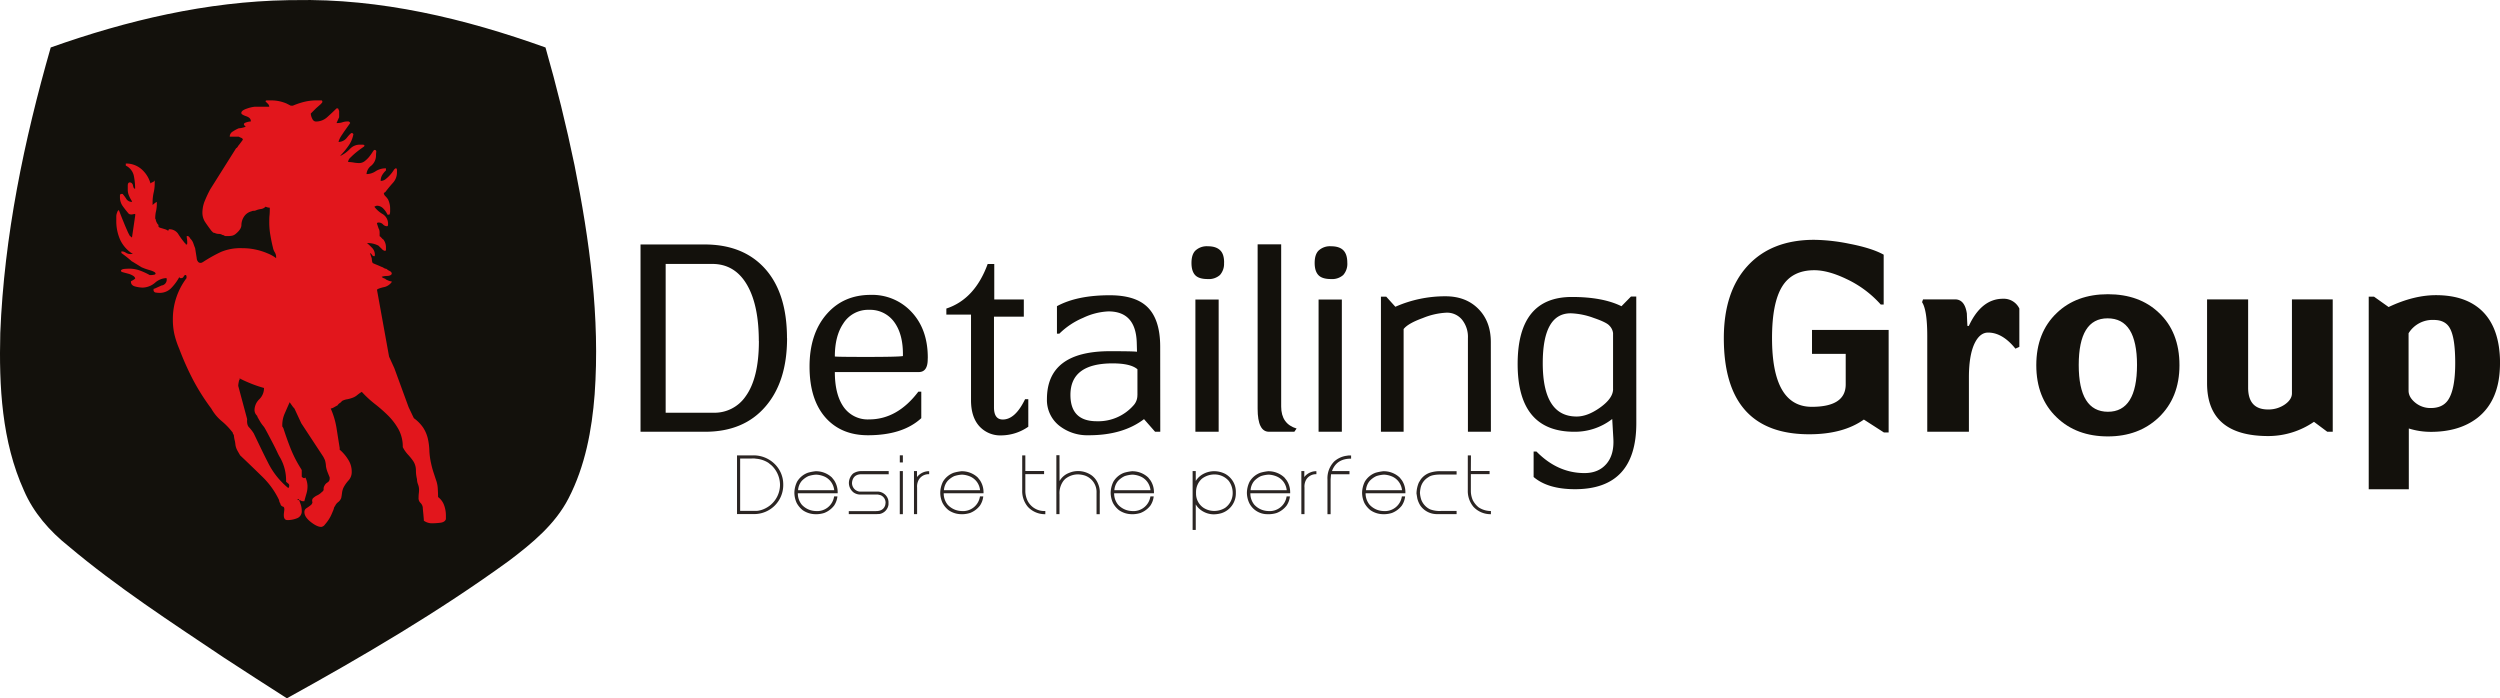 <?xml version="1.0" encoding="UTF-8"?> <svg xmlns="http://www.w3.org/2000/svg" viewBox="0 0 1053.31 294.21"><title>detailing-group.co.il</title><path d="M121.43.07C87.17.64,53.55,8.57,21.37,20,10.14,59.18,1.75,99.43.12,140.26c-.57,22.45.6,45.75,10,66.48,4,9.27,10.76,17,18.64,23.29,20.62,17.38,43.27,32.07,65.63,47.08,8.77,5.78,17.65,11.4,26.48,17.1,32.15-17.77,63.87-36.37,93.6-57.95,9.71-7.34,19.44-15.33,25.07-26.3,7-13.54,9.84-28.74,11-43.8,2.31-32.38-2.12-64.87-8.48-96.55q-5.18-25-12.23-49.61C195.92,7.83,160.26-.73,124,.05l-2.55,0" style="fill:#13110c"></path><path d="M25,22.1c85.85-30.87,146.15-19.78,201.16,0,0,0,46.24,149.92,0,196.15C201.4,243,121,286.69,121,286.69s-73.37-45.81-96-68.44C-21.2,172,25,22.1,25,22.1" style="fill:#13110c"></path><path d="M128.25,215.75a1.84,1.84,0,0,1,.89-1.65,20.83,20.83,0,0,0,2-1.44c.43-.58.6-1,.43-1.32a1.66,1.66,0,0,1,.23-1.34,6.61,6.61,0,0,1,1.89-1.32,6.29,6.29,0,0,0,1.87-1.34c.6-.43.86-.84.79-1.22a2.34,2.34,0,0,1,.33-1.43,3.35,3.35,0,0,1,1.33-1.44,1.83,1.83,0,0,0,.89-1.66v-.46c-.3-.73-.59-1.46-.89-2.21a12.05,12.05,0,0,1-.67-2.44,10.75,10.75,0,0,0-.44-2.65l-.65-1.33-9.31-14.17-2.89-6.21a8.41,8.41,0,0,1-1-1.22c-.38-.52-.71-1-1-1.44q-.89,2-2,4.55a12.21,12.21,0,0,0-1.12,5v.66l.44.67q1.56,4.88,3.22,9a51.73,51.73,0,0,0,4.33,8.31l.21.44v2.66c0,.15.18.33.55.55a.74.74,0,0,0,1-.12,9,9,0,0,1,.88,3.56,10.39,10.39,0,0,1-.44,3.21c-.29,1-.59,2-.89,3.21h-.66a1.31,1.31,0,0,1-.76-.22,1.37,1.37,0,0,0-.77-.23c.28.75.55,1.48.77,2.22a7.77,7.77,0,0,1,.32,2.21,3.09,3.09,0,0,1-2,3.22,10.91,10.91,0,0,1-4,.77c-1,0-1.55-.65-1.55-2v-.44c0-.14.09-.81.22-2,0-.74-.18-1.14-.55-1.23a1.63,1.63,0,0,1-1-.77,2.51,2.51,0,0,0-.34-.88,3,3,0,0,1-.33-1.12,34,34,0,0,0-7.3-10.07c-3.25-3.18-6.27-6.09-9.09-8.75-.43-.74-.85-1.44-1.21-2.11a7.12,7.12,0,0,1-.78-2.32,12,12,0,0,0-.33-2,13,13,0,0,1-.33-2,.66.66,0,0,0-.22-.44,1,1,0,0,1-.23-.67,29.28,29.28,0,0,0-4.65-4.88,19,19,0,0,1-4.42-5.31,92.76,92.76,0,0,1-7.66-12.07,119.86,119.86,0,0,1-5.87-13.18,37.06,37.06,0,0,1-2-6,27.74,27.74,0,0,1-.66-6.2,28.55,28.55,0,0,1,5.76-17.51v-.44c0-.58-.14-.88-.43-.88s-.56.22-.79.66a1.05,1.05,0,0,1-1,.66H76c-.15,0-.29-.14-.45-.44a20.89,20.89,0,0,1-3.32,4.54,6.68,6.68,0,0,1-5.1,2.11,11.38,11.38,0,0,1-1.43-.12,1.06,1.06,0,0,1-1-1.21v-.22c0-.15.15-.23.45-.23l1.44-.66c.66-.29,1.15-.52,1.43-.66a2.47,2.47,0,0,0,2.22-2.66v-.23c0-.14-.15-.22-.44-.22a7.72,7.72,0,0,0-4.54,2,8.39,8.39,0,0,1-5.21,2,13.59,13.59,0,0,1-3-.45c-1.25-.3-1.88-1-1.88-2v-.23c.29-.14.63-.33,1-.55a3.94,3.94,0,0,0,.77-.56c0-.44-.29-.84-.88-1.21a7.91,7.91,0,0,0-2.12-.89l-2.1-.56c-.57-.14-.88-.36-.88-.66s.51-.7,1.55-.78,1.71-.1,2-.1A13.35,13.35,0,0,1,59,114a29.76,29.76,0,0,1,4.1,1.9h.45a8.36,8.36,0,0,0,1.21-.12c.52-.07.78-.26.78-.55,0-.45-.85-.93-2.53-1.44a23,23,0,0,1-3.44-1.22c-.45-.29-1.16-.74-2.12-1.32s-1.59-1-1.88-1.12a54.72,54.72,0,0,0-4.43-3.53v-.68a3.17,3.17,0,0,1,1.88.56,3.52,3.52,0,0,0,2.11.55h.89a14.05,14.05,0,0,1-5.43-6.09A19.29,19.29,0,0,1,49,92.81V91a4.83,4.83,0,0,1,.33-1.43c.22-.67.48-1,.77-1q1.11,2.9,1.89,4.78c.5,1.25,1,2.47,1.54,3.64a18,18,0,0,0,1.22,2.45c.3.13.45.29.45.43s.14.16.44,0l1.33-9.08v-.66a10.39,10.39,0,0,0-1.33.22h-.44a2,2,0,0,1-.88-.22c-.89-1-1.75-2.1-2.56-3.22a6.35,6.35,0,0,1-1.22-3.87v-.88a.71.71,0,0,1,.67-.46h.45a21.31,21.31,0,0,1,1.43,1.89,2.68,2.68,0,0,0,2.11,1.44h.44v-.21a13.62,13.62,0,0,1-1.32-2.44A6.26,6.26,0,0,1,53.83,80V78.2c0-.89.29-1.34.88-1.34s1.18.45,1.34,1.34.43,1.32.88,1.32A27,27,0,0,0,56.37,74,6.2,6.2,0,0,0,53,69.78v-.89a9.89,9.89,0,0,1,6.53,2.32,12.38,12.38,0,0,1,3.88,6.1,1.86,1.86,0,0,1,.88-.55,1.73,1.73,0,0,0,.89-.78v1.33a16.21,16.21,0,0,1-.45,3.88,18.79,18.79,0,0,0-.44,4.09v1.11a7.77,7.77,0,0,1,.89-.77,5.28,5.28,0,0,1,.89-.56V86a12.81,12.81,0,0,1-.34,3,13.39,13.39,0,0,0-.33,3,.64.64,0,0,0,.22.44A3.15,3.15,0,0,0,66,93.7c.3.6.51.89.66.89.14.44.18.7.1.78s.12.26.57.55l2.21.66a4.86,4.86,0,0,1,1.33.67c.14-.45.29-.67.45-.67h.2a4.44,4.44,0,0,1,3.77,2.33A40.38,40.38,0,0,0,78,102.56a.21.21,0,0,1,.24.23c0,.15.06.22.2.22h.23c.14,0,.22-.22.22-.67a9.54,9.54,0,0,0-.11-1.66,6.47,6.47,0,0,1-.11-1.21h.45c.28,0,.66.36,1.1,1.1a4.9,4.9,0,0,1,1.21,1.88c.23.67.48,1.37.78,2.11l.67,4.21a2.39,2.39,0,0,0,.44,1.32,1.3,1.3,0,0,0,1.12.67h.21a.45.45,0,0,0,.34-.11.4.4,0,0,1,.32-.11,60.48,60.48,0,0,1,7.87-4.43,21.24,21.24,0,0,1,8.74-1.55,27,27,0,0,1,10.86,2.21,14.91,14.91,0,0,1,3.56,2v-.45a3.78,3.78,0,0,0-.56-2,5.6,5.6,0,0,1-.78-2c-.45-1.78-.81-3.55-1.1-5.32a30.82,30.82,0,0,1-.45-5.32c0-1,0-2,.1-2.88a26.17,26.17,0,0,0,.12-2.66V87.5a3.76,3.76,0,0,1-1.76-.44,3.34,3.34,0,0,1-1.9,1,7.66,7.66,0,0,0-2.1.54,2.34,2.34,0,0,1-1.11.22,1.93,1.93,0,0,0-.88.23,5.29,5.29,0,0,0-3.11,2.22,6.7,6.7,0,0,0-1.1,3.55c0,1.17-.82,2.43-2.44,3.75a3.47,3.47,0,0,1-1.66.77,9.72,9.72,0,0,1-1.66.13H95a1.22,1.22,0,0,1-.56-.23A1.37,1.37,0,0,0,93.7,99a2.67,2.67,0,0,0-1.55-.45,3.92,3.92,0,0,1-1.76-.44.89.89,0,0,1-.67-.22c-.15-.14-.37-.37-.66-.66-.9-1.19-1.75-2.36-2.55-3.55a7.17,7.17,0,0,1-1.23-4.2,13.2,13.2,0,0,1,1.11-5.1,47.85,47.85,0,0,1,2.21-4.65L99.46,62.47a1.87,1.87,0,0,0,.77-.78,4,4,0,0,1,.57-.77l1.33-1.78.21-.43a1.39,1.39,0,0,0-.77-.67,9.5,9.5,0,0,1-1-.45H96.8v-.21a2.51,2.51,0,0,1,1.33-2,13.94,13.94,0,0,1,2.45-1.32,9.27,9.27,0,0,0,1.43-.21,7.09,7.09,0,0,0,1.44-.45c0-.16-.12-.3-.33-.45s-.34-.29-.34-.44v-.22c0-.3.38-.56,1.12-.78a6.41,6.41,0,0,1,1.77-.33v-.23c0-.88-.66-1.54-2-2s-2-.89-2-1.34c0-.73.81-1.36,2.43-1.88a13.87,13.87,0,0,1,3.33-.77h6a1.75,1.75,0,0,0-.55-1.22c-.37-.37-.71-.7-1-1,0-.3.2-.44.66-.44h1.77a16.25,16.25,0,0,1,6.42,1.32l1.77.9h.88a32.34,32.34,0,0,1,5-1.66,21.87,21.87,0,0,1,5.2-.56h2a.85.85,0,0,1,.24.66c0,.15-.24.45-.67.9l-2,1.77-2,2-.22.23a5.73,5.73,0,0,0,.55,2c.38.89.92,1.34,1.66,1.34a7,7,0,0,0,4.77-1.88c1.4-1.26,2.7-2.47,3.88-3.65h.65l.45,1.1V49.4c-.14.3-.33.7-.56,1.22s-.4.92-.54,1.22h.44a6.45,6.45,0,0,0,2.09-.34,6.72,6.72,0,0,1,2.12-.33,1,1,0,0,1,1.1.67l-2.66,3.76L144,56.93a9.8,9.8,0,0,0-1.33,2.65v.23a4.55,4.55,0,0,0,3.55-1.88c1-1.26,1.7-1.89,2-1.89s.37.15.68.45a11.93,11.93,0,0,1-2.12,5,30.7,30.7,0,0,1-3.43,4.12h.23a13.84,13.84,0,0,0,3.88-2.89,5.65,5.65,0,0,1,4.31-1.77h.89c.59,0,.89.15.89.44s-.38.48-1.11,1-1.51,1.1-2.33,1.77a29,29,0,0,0-2.33,2.11,3,3,0,0,0-1.1,1.77v.22a13.75,13.75,0,0,1,2.32.22,12.81,12.81,0,0,0,2.33.22,3.84,3.84,0,0,0,2.43-.88,11.64,11.64,0,0,0,1.89-1.89c.52-.67.95-1.29,1.33-1.88s.62-.88.78-.88c.58,0,.84.29.76.88a12.15,12.15,0,0,0-.1,1.34,5.65,5.65,0,0,1-2,4.42,4.88,4.88,0,0,0-2,3.54,7,7,0,0,0,3.87-1.22,7.77,7.77,0,0,1,4.33-1.21v.88a9.11,9.11,0,0,0-1.68,2.11,4.82,4.82,0,0,0-.55,2.32,3.31,3.31,0,0,0,2.1-.77,15,15,0,0,0,3.32-3.66c.38-.59.71-.88,1-.88s.44.29.44.88v.89a6.44,6.44,0,0,1-1.77,4.42q-1.78,2-3.1,3.77l-.66.44a1.94,1.94,0,0,0,.66,1.34A8.64,8.64,0,0,1,163.48,84a8.86,8.86,0,0,1,.89,4v1.11a3.87,3.87,0,0,1-.11.89c-.07.29-.19.44-.34.44h-.67a8.33,8.33,0,0,0-1.64-2.44,3.75,3.75,0,0,0-2.78-1.33,2.82,2.82,0,0,0-1.1.45,12.08,12.08,0,0,0,3.53,3.1,4.72,4.72,0,0,1,2.22,4.43c0,.44-.15.66-.44.66a2.33,2.33,0,0,1-1.67-.77,2.48,2.48,0,0,0-1.88-.78c-.43,0-.66.15-.66.45l.66,2,.24.44a4.47,4.47,0,0,1,.21,1.55v1.34c.14,0,.4.22.79.66s.6.66.75.66a5.32,5.32,0,0,1,1.13,3.55v.88l-.24.44a2.36,2.36,0,0,1-1.54-.89c-.59-.57-1.05-1-1.34-1.32a9.88,9.88,0,0,0-4.87-1.11,25,25,0,0,1,2.23,2.1,4.12,4.12,0,0,1,1.09,2.78q0,.66-.21.66a1.14,1.14,0,0,1-1-.55,1.75,1.75,0,0,0-.78-.77v.21l.68,2a9.22,9.22,0,0,0,.1,1,2.16,2.16,0,0,0,.33,1c.3.15.89.41,1.78.77s1.47.63,1.78.78a3.18,3.18,0,0,1,1,.45,2.71,2.71,0,0,0,1.21.44,5,5,0,0,0,1.33.88c.58.3.89.66.89,1.11s-.63.93-1.88,1a8.14,8.14,0,0,0-2.33.33c.14.3.65.6,1.54.88,0,.16.38.38,1.11.68a5.11,5.11,0,0,0,1.56.43v.23a5.37,5.37,0,0,1-3.56,2.21c-1.75.44-2.65.82-2.65,1.11l5.09,28.13,2.22,4.87,6,16.4,2,4.21.22.44a16,16,0,0,1,4,4.1,14.85,14.85,0,0,1,1.87,4.42,26.47,26.47,0,0,1,.66,5.1,30.32,30.32,0,0,0,.78,5.65,34.8,34.8,0,0,0,1,3.66c.36,1.1.76,2.32,1.21,3.65a12.27,12.27,0,0,1,.56,3.22c.08,1.25.12,2.39.12,3.43a7.36,7.36,0,0,1,2.54,3.44,12.51,12.51,0,0,1,.76,4.31v1.55c-.28.89-1.13,1.41-2.55,1.55a31.27,31.27,0,0,1-3.2.21,5.92,5.92,0,0,1-3.54-1.09c0-.44-.08-1.36-.21-2.77s-.24-2.33-.24-2.77a3.23,3.23,0,0,0-1-2,2.73,2.73,0,0,1-.77-2.22,13.47,13.47,0,0,1,.1-1.78,13,13,0,0,0,.1-1.54,6,6,0,0,0-.43-2.21,6.05,6.05,0,0,1-.44-2.22,15.27,15.27,0,0,1-.45-3.77,7.08,7.08,0,0,0-1.1-3.77,23.8,23.8,0,0,0-2.22-2.77,13.46,13.46,0,0,1-2.22-3.2,15.31,15.31,0,0,0-1.76-7.43,26.19,26.19,0,0,0-4.33-5.76,61,61,0,0,0-5.53-4.87,45.37,45.37,0,0,1-5.65-5.21,15,15,0,0,0-1.89,1.33,6.57,6.57,0,0,1-1.87,1.11,12.64,12.64,0,0,1-2.34.67A6.78,6.78,0,0,0,144,169c0,.14-.25.42-.78.79a2.84,2.84,0,0,0-1,1q-.45.22-1.44.78a3.55,3.55,0,0,1-1.44.55,33.43,33.43,0,0,1,2.44,8.2c.44,2.8.88,5.62,1.34,8.42v.43c0,.31,0,.46.2.46a17.93,17.93,0,0,1,3.43,4.1,9.26,9.26,0,0,1,1.44,5,5.22,5.22,0,0,1-1.32,3.66,13.93,13.93,0,0,0-2.22,3.21,7.76,7.76,0,0,0-.55,2.11c-.07.66-.19,1.36-.33,2.1a4.07,4.07,0,0,1-1.34,1.78,4,4,0,0,0-1.32,1.76c-.15,0-.31.31-.45.89s-.4,1.11-.78,2a15.73,15.73,0,0,1-1.31,2.55A18.51,18.51,0,0,1,136.9,221a2.32,2.32,0,0,1-1.55,1c-1.18,0-2.66-.69-4.43-2.09s-2.67-2.78-2.67-4.12m-21.25-33c2.06,4.27,4,8.39,6,12.28a32.58,32.58,0,0,0,8.42,10.53c.3-.14.43-.51.43-1.1a.93.93,0,0,0-.43-.78,11.57,11.57,0,0,1-.89-.77,19.36,19.36,0,0,0-2.43-10,23.28,23.28,0,0,1-1.33-2.55c-.59-1.25-1.26-2.59-2-4l-2.1-4c-.67-1.25-1.15-2.1-1.45-2.55a15.82,15.82,0,0,1-1.55-2.1c-.28-.52-.59-1-.89-1.55a2.91,2.91,0,0,1-.43-1,3.32,3.32,0,0,1-1.12-2.42,6.5,6.5,0,0,1,2-4.55,6.54,6.54,0,0,0,2-4.54v-.23a51.13,51.13,0,0,1-5-1.66c-1.68-.67-3.28-1.36-4.75-2.1h-.23c-.29,0-.52.41-.65,1.21a10.42,10.42,0,0,0-.23,1.66l3.76,14c-.14,1.63.12,2.77.78,3.44a16,16,0,0,1,2.11,2.77m-6-23.48v.44a.22.22,0,0,0,0-.44m24.59,50.94a.19.19,0,0,0-.21.22v.22h.67c-.17-.28-.32-.44-.46-.44" style="fill:#e2161c"></path><path d="M331.61,142.48q0,18.18-9,28.68-9.15,10.74-25.5,10.75H269.87V103h27q15.94,0,25.09,9.8,9.61,10.33,9.62,29.69m-11.87,1.24q0-14.88-4.78-23.38-5.13-9.15-14.87-9.15h-19.6v62.69h20.07A15.86,15.86,0,0,0,314.14,167q5.6-7.72,5.6-23.31" style="fill:#13110c"></path><path d="M390.87,151.33q0,5.43-3.78,5.43H351.74q0,8.91,3.3,14.11a12.4,12.4,0,0,0,11.1,5.84q11.92,0,20.78-11.69h1.24v11.16q-7.8,7.2-22.49,7.2-11,0-17.59-7.14-7-7.68-7-21.78t7.5-22.43q7-7.78,18.24-7.79A22.59,22.59,0,0,1,384,131.38q6.9,7.32,6.9,19.3ZM380.42,150q.18-9.19-3.77-14.46a12.48,12.48,0,0,0-10.45-5,12.34,12.34,0,0,0-10.92,5.79q-3.54,5.25-3.54,13.87,1,.18,13.45.18,13.17,0,15.23-.36" style="fill:#13110c"></path><path d="M433.25,179.78a20.18,20.18,0,0,1-11.33,3.66,11.91,11.91,0,0,1-9.33-3.89q-3.48-3.9-3.48-10.92V132.56H398.72V130q12-3.95,17.41-18.77h2.78v14.94h12.45v7.26H418.79v38.19q0,5.13,3.72,5.13,5.25,0,9.38-8.56h1.36Z" style="fill:#13110c"></path><path d="M488.85,181.91h-2.18L482,176.59q-8.91,6.79-23.25,6.79a19.11,19.11,0,0,1-12.52-4.07,13.78,13.78,0,0,1-5.13-11.16q0-20.18,26.56-20.18c6.41,0,10.21.07,11.39.23l-.11-3.89Q478.52,131.2,467,131.2a27.47,27.47,0,0,0-10.68,2.72,31.74,31.74,0,0,0-10,6.67h-1V129q8.5-4.61,22.25-4.6,10.33,0,15.41,4.54,5.83,5.21,5.84,17.12Zm-9.62-15.41V155.58q-2.84-2.47-10.45-2.48Q451,153.1,451,166.38q0,11.1,11.09,11.1a19.78,19.78,0,0,0,15.47-6.67,6.23,6.23,0,0,0,1.65-4.31" style="fill:#13110c"></path><path d="M515.71,110.66a7.08,7.08,0,0,1-1.71,5.2,7,7,0,0,1-5.14,1.71q-3.48,0-5.07-1.42Q502,114.5,502,110.78q0-3.48,1.59-5.14a7,7,0,0,1,5.31-1.88c2.32,0,4,.56,5.17,1.68s1.68,2.86,1.68,5.22m-2.3,71.25h-9.8V126.19h9.8Z" style="fill:#13110c"></path><path d="M546.28,180.55l-.94,1.36H534.66q-4.78,0-4.79-9.68v-69.3h9.92v68.35q0,7.32,6.49,9.27" style="fill:#13110c"></path><path d="M567.65,110.66a7.08,7.08,0,0,1-1.71,5.2,7,7,0,0,1-5.13,1.71q-3.49,0-5.08-1.42-1.83-1.65-1.83-5.37,0-3.48,1.59-5.14a7,7,0,0,1,5.32-1.88q3.48,0,5.16,1.68t1.68,5.22m-2.3,71.25h-9.8V126.19h9.8Z" style="fill:#13110c"></path><path d="M628.15,181.91h-9.68V142.42a11.56,11.56,0,0,0-2.48-7.73,8.18,8.18,0,0,0-6.61-2.95,30,30,0,0,0-9.86,2.24q-6.32,2.29-8.14,4.66v43.27h-9.56V125h2.24l3.84,4.25A51.79,51.79,0,0,1,609,124.83q8.61,0,13.87,5.31t5.25,14.05Z" style="fill:#13110c"></path><path d="M689.42,178.31q0,27.8-25.85,27.8-11.4,0-17.42-5.14V190.23h1.19q8.91,9.09,20.24,9.09,5.91,0,9.24-3.87t2.92-10.71l-.47-8.21a25.6,25.6,0,0,1-16,5.38q-23.85,0-23.85-28.57,0-28.22,22.85-28.22,13,0,20.89,3.9l4-4.07h2.24Zm-9.8-14.41V140.35a5.34,5.34,0,0,0-1.53-3.13q-1.19-1.41-6.55-3.24A30.8,30.8,0,0,0,661.8,132Q650,132,650,153q0,22.5,14.28,22.49,4.56,0,9.8-3.72,5.55-3.94,5.55-7.85" style="fill:#13110c"></path><path d="M795.73,182.2h-2l-8.44-5.43q-8.74,6.19-23,6.2-36,0-36-40.49,0-19.6,10.07-30.52t28-10.92a78.31,78.31,0,0,1,14.76,1.65q9.5,1.83,14.52,4.61v21h-1.24A44.68,44.68,0,0,0,778,117.57q-7.74-3.72-13.58-3.72-9.37,0-13.6,6.94t-4.22,21.69q0,28.92,16.76,28.92,14.28,0,14.28-9.45V149.09H763.44V139h32.29Z" style="fill:#13110c"></path><path d="M850.8,146.14l-1.65.76q-5.45-6.78-11.52-6.78c-2.12,0-3.89,1.27-5.31,3.83q-2.77,5-2.77,15.11v22.85H812V141.65q0-11-2.19-14.34l.42-1.18h13.46c2.75,0,4.42,2,5,6q.06,2.23.24,5.19h.59q5.31-11.44,14.4-11.45A7.27,7.27,0,0,1,850.8,130Z" style="fill:#13110c"></path><path d="M918.26,153.87q0,13.63-8.73,22-8.44,8-21.43,8-13.22,0-21.54-8-8.62-8.21-8.62-22t8.62-22q8.25-7.91,21.54-7.91t21.48,7.8q8.68,8.14,8.68,22.13m-17.88-.12q0-19.65-12.4-19.65-12.15,0-12.16,19.65t12.28,19.72q12.27,0,12.28-19.72" style="fill:#13110c"></path><path d="M982.84,181.91h-2.3l-5.61-4.19a34,34,0,0,1-19.24,6q-25.8,0-25.8-22.26V126.13h17.3v37.18q0,9.21,8.38,9.21a12.08,12.08,0,0,0,7.08-2.1c2-1.39,3-3,3-4.69v-39.6h17.18Z" style="fill:#13110c"></path><path d="M1053.31,153.1q0,15.53-9.56,23-7.62,5.85-19.6,5.85a31.06,31.06,0,0,1-9.26-1.42v25.62H998V125h2.24l6.14,4.36q10.56-5,19.95-5,12.1,0,19,6.25,8,7.32,8,22.49m-18.89-.06q0-10.8-2.24-14.75-1.89-3.49-6.79-3.49a11.82,11.82,0,0,0-10.62,5.61v24.2q0,2.71,2.77,5a10,10,0,0,0,6.61,2.3q4.78,0,7.09-3.13,3.18-4.37,3.18-15.76" style="fill:#13110c"></path><path d="M330,203.9v.69a12.23,12.23,0,0,1-12.11,12h-7.37V191.86h6.8a12.64,12.64,0,0,1,9.62,4.2A12,12,0,0,1,330,203.9m-13.32-10.72h-4.84v22.07h7a9.57,9.57,0,0,0,3.06-.8,11.42,11.42,0,0,0,2.59-1.56,11.17,11.17,0,0,0,4.15-8.64,11.46,11.46,0,0,0-3.52-8.13L323.75,195a11.34,11.34,0,0,0-5.13-1.73l-.92-.12Z" style="fill:#2b2523"></path><path d="M343.65,198.54a9.79,9.79,0,0,1,6.86,2.65l.92,1.16a9.07,9.07,0,0,1,1.5,5.07v.4H336.15v.29a7.5,7.5,0,0,0,1.68,4.55,8.3,8.3,0,0,0,3.34,2.19,8.43,8.43,0,0,0,2.48.46,7.21,7.21,0,0,0,7.78-6.16h1.38v.11a8.56,8.56,0,0,1-1.38,3.75,9.65,9.65,0,0,1-4.15,3.11,11.5,11.5,0,0,1-2.94.52h-.92a9.56,9.56,0,0,1-5.19-1.67,9.82,9.82,0,0,1-2.54-3,10.56,10.56,0,0,1-1-4.38,11,11,0,0,1,1.16-4.67,8.78,8.78,0,0,1,4.55-3.75,19.22,19.22,0,0,1,3.23-.63m-7.38,8h15.22v-.05a7.22,7.22,0,0,0-1.22-3.29,6.89,6.89,0,0,0-3.34-2.59,9.65,9.65,0,0,0-3.05-.63,12.34,12.34,0,0,0-3.29.63,9.25,9.25,0,0,0-2.76,2,6.7,6.7,0,0,0-1.56,3.91" style="fill:#2b2523"></path><path d="M363.31,198.48h11.12v1.33H363c-2,0-3.25.81-3.8,2.42a4.7,4.7,0,0,0-.23,1.33,3.67,3.67,0,0,0,1.32,2.76,3.9,3.9,0,0,0,1.85.81h8a4.86,4.86,0,0,1,2.65,1.15,4.59,4.59,0,0,1,1.44,2.31l.12.75v1.21a4.62,4.62,0,0,1-3.75,4l-1.27.06H357.61v-1.27h11.46c2.12,0,3.42-.86,3.92-2.59l.12-.93a3.38,3.38,0,0,0-2.19-3.22l-1-.23h-7.32a5,5,0,0,1-2.94-.87,5.11,5.11,0,0,1-2-4,5.46,5.46,0,0,1,1.79-4,6.2,6.2,0,0,1,3.86-1" style="fill:#2b2523"></path><path d="M380.4,194.84h-1.29v-3h1.29Zm0,21.8h-1.3V198.48h1.3Z" style="fill:#2b2523"></path><path d="M386.36,201a6.38,6.38,0,0,1,5-2.48h.12v1.27h-.06a4.81,4.81,0,0,0-4.27,2.25,5.87,5.87,0,0,0-.75,3.4v11.18h-1.32V198.48h1.27Z" style="fill:#2b2523"></path><path d="M405.1,198.54a9.79,9.79,0,0,1,6.86,2.65l.92,1.16a9.07,9.07,0,0,1,1.5,5.07v.4H397.61v.29a7.49,7.49,0,0,0,1.67,4.55,8.3,8.3,0,0,0,3.34,2.19,8.49,8.49,0,0,0,2.48.46,7.21,7.21,0,0,0,7.78-6.16h1.38v.11a8.56,8.56,0,0,1-1.38,3.75,9.65,9.65,0,0,1-4.15,3.11,11.5,11.5,0,0,1-2.94.52h-.92a9.56,9.56,0,0,1-5.19-1.67,9.75,9.75,0,0,1-2.53-3,10.41,10.41,0,0,1-1-4.38,11,11,0,0,1,1.15-4.67,8.82,8.82,0,0,1,4.55-3.75,19.22,19.22,0,0,1,3.23-.63m-7.38,8h15.22v-.05a7.22,7.22,0,0,0-1.21-3.29,7,7,0,0,0-3.35-2.59,9.65,9.65,0,0,0-3.05-.63,12.34,12.34,0,0,0-3.29.63,9.25,9.25,0,0,0-2.76,2,6.7,6.7,0,0,0-1.56,3.91" style="fill:#2b2523"></path><path d="M432,198.43h7.9v1.32H432v7.44a10.11,10.11,0,0,0,.81,3.51,7.9,7.9,0,0,0,7.43,4.61h.18v1.33h-.06a9.76,9.76,0,0,1-7.26-3.06,10.29,10.29,0,0,1-2.42-7V191.86H432Z" style="fill:#2b2523"></path><path d="M446.41,202.58h.06a7.72,7.72,0,0,1,4-3.35,9.31,9.31,0,0,1,4-.75h.23a9.9,9.9,0,0,1,5.3,1.85,8.16,8.16,0,0,1,2.65,3.51,8.69,8.69,0,0,1,.7,4.1v8.7H462v-8.93a7.35,7.35,0,0,0-5-7.38,10.74,10.74,0,0,0-2.83-.46,8.59,8.59,0,0,0-5.47,2l-.58.64a8.73,8.73,0,0,0-1.73,5.82v8.3h-1.32V191.8h1.32Z" style="fill:#2b2523"></path><path d="M476.91,198.54a9.79,9.79,0,0,1,6.86,2.65l.92,1.16a9.07,9.07,0,0,1,1.5,5.07v.4H469.41v.29a7.5,7.5,0,0,0,1.68,4.55,8.3,8.3,0,0,0,3.34,2.19,8.43,8.43,0,0,0,2.48.46,7.21,7.21,0,0,0,7.78-6.16h1.38v.11a8.56,8.56,0,0,1-1.38,3.75,9.65,9.65,0,0,1-4.15,3.11,11.5,11.5,0,0,1-2.94.52h-.92a9.56,9.56,0,0,1-5.19-1.67,9.82,9.82,0,0,1-2.54-3,10.56,10.56,0,0,1-1-4.38,11,11,0,0,1,1.16-4.67,8.78,8.78,0,0,1,4.55-3.75,19.22,19.22,0,0,1,3.23-.63m-7.38,8h15.22v-.05a7.22,7.22,0,0,0-1.22-3.29,6.89,6.89,0,0,0-3.34-2.59,9.65,9.65,0,0,0-3.05-.63,12.34,12.34,0,0,0-3.29.63,9.25,9.25,0,0,0-2.76,2,6.7,6.7,0,0,0-1.56,3.91" style="fill:#2b2523"></path><path d="M503.8,202.63a8.34,8.34,0,0,1,3.17-2.94,9.7,9.7,0,0,1,5.13-1.15,10.42,10.42,0,0,1,4.09,1.1,8.79,8.79,0,0,1,4.09,4.9,9.29,9.29,0,0,1,.41,3.11,8.72,8.72,0,0,1-6.11,8.58,12.3,12.3,0,0,1-3.23.47,9.24,9.24,0,0,1-5.88-2.19,7.47,7.47,0,0,1-1.61-1.91h-.06v10.67h-1.32V198.48h1.32Zm.12,4.73v.17l-.06.06.06.06v.23a7.17,7.17,0,0,0,3.05,6,8.18,8.18,0,0,0,4.32,1.38h.64a8.7,8.7,0,0,0,4.2-1.26,7.63,7.63,0,0,0,3.23-6.4,8.41,8.41,0,0,0-1.67-5,7.87,7.87,0,0,0-5.94-2.7h-.34a8.67,8.67,0,0,0-5.07,1.84,7.52,7.52,0,0,0-2.42,5.59" style="fill:#2b2523"></path><path d="M534.3,198.54a9.79,9.79,0,0,1,6.86,2.65l.92,1.16a9.07,9.07,0,0,1,1.5,5.07v.4H526.81v.29a7.49,7.49,0,0,0,1.67,4.55,8.3,8.3,0,0,0,3.34,2.19,8.49,8.49,0,0,0,2.48.46,7.21,7.21,0,0,0,7.78-6.16h1.38v.11a8.56,8.56,0,0,1-1.38,3.75,9.65,9.65,0,0,1-4.15,3.11,11.5,11.5,0,0,1-2.94.52h-.92a8.51,8.51,0,0,1-7.72-4.67,10.41,10.41,0,0,1-1-4.38,11,11,0,0,1,1.15-4.67,8.82,8.82,0,0,1,4.55-3.75,19.22,19.22,0,0,1,3.23-.63m-7.38,8h15.22v-.05a7.22,7.22,0,0,0-1.21-3.29,7,7,0,0,0-3.35-2.59,9.65,9.65,0,0,0-3.05-.63,12.34,12.34,0,0,0-3.29.63,9.25,9.25,0,0,0-2.76,2,6.7,6.7,0,0,0-1.56,3.91" style="fill:#2b2523"></path><path d="M549.52,201a6.41,6.41,0,0,1,5-2.48h.11v1.27h0a4.81,4.81,0,0,0-4.27,2.25,5.87,5.87,0,0,0-.75,3.4v11.18h-1.32V198.48h1.26Z" style="fill:#2b2523"></path><path d="M568.09,191.91h1.16v1.33h-.06q-6.09,0-8,5.24h7.38v1.33h-7.78l-.17,2.13v14.7h-1.33v-14.7a10.08,10.08,0,0,1,2.88-7.55,10,10,0,0,1,4.73-2.3Z" style="fill:#2b2523"></path><path d="M582.86,198.54a9.79,9.79,0,0,1,6.86,2.65l.92,1.16a9.06,9.06,0,0,1,1.49,5.07v.4H575.36v.29a7.5,7.5,0,0,0,1.68,4.55,8.3,8.3,0,0,0,3.34,2.19,8.43,8.43,0,0,0,2.48.46,7.21,7.21,0,0,0,7.78-6.16H592v.11a8.56,8.56,0,0,1-1.38,3.75,9.65,9.65,0,0,1-4.15,3.11,11.5,11.5,0,0,1-2.94.52h-.92a9.56,9.56,0,0,1-5.19-1.67,9.82,9.82,0,0,1-2.54-3,10.56,10.56,0,0,1-1-4.38,11,11,0,0,1,1.16-4.67,8.78,8.78,0,0,1,4.55-3.75,19.22,19.22,0,0,1,3.23-.63m-7.38,8H590.7v-.05a7.22,7.22,0,0,0-1.22-3.29,6.89,6.89,0,0,0-3.34-2.59,9.65,9.65,0,0,0-3-.63,12.34,12.34,0,0,0-3.29.63,9.25,9.25,0,0,0-2.76,2,6.7,6.7,0,0,0-1.56,3.91" style="fill:#2b2523"></path><path d="M607.48,198.54h6.22v1.39h-6.63q-3.84,0-5.3,1.15a6.92,6.92,0,0,0-3.17,4.2,14.34,14.34,0,0,0-.34,2.31,11.66,11.66,0,0,0,.57,3,7.4,7.4,0,0,0,3.69,4,11.37,11.37,0,0,0,4.61.69h6.57v1.33h-8.18a8.54,8.54,0,0,1-7-3.46,10,10,0,0,1-1.38-3.17l-.34-2.07a12.31,12.31,0,0,1,1-4.62l.74-1.21A7.92,7.92,0,0,1,603,199a14,14,0,0,1,4.5-.46" style="fill:#2b2523"></path><path d="M619.71,198.43h7.89v1.32h-7.89v7.44a10.08,10.08,0,0,0,.8,3.51,9.57,9.57,0,0,0,2.48,3.06,9.43,9.43,0,0,0,5,1.55h.17v1.33h-.06a9.79,9.79,0,0,1-7.26-3.06,10.34,10.34,0,0,1-2.42-7V191.86h1.33Z" style="fill:#2b2523"></path></svg> 